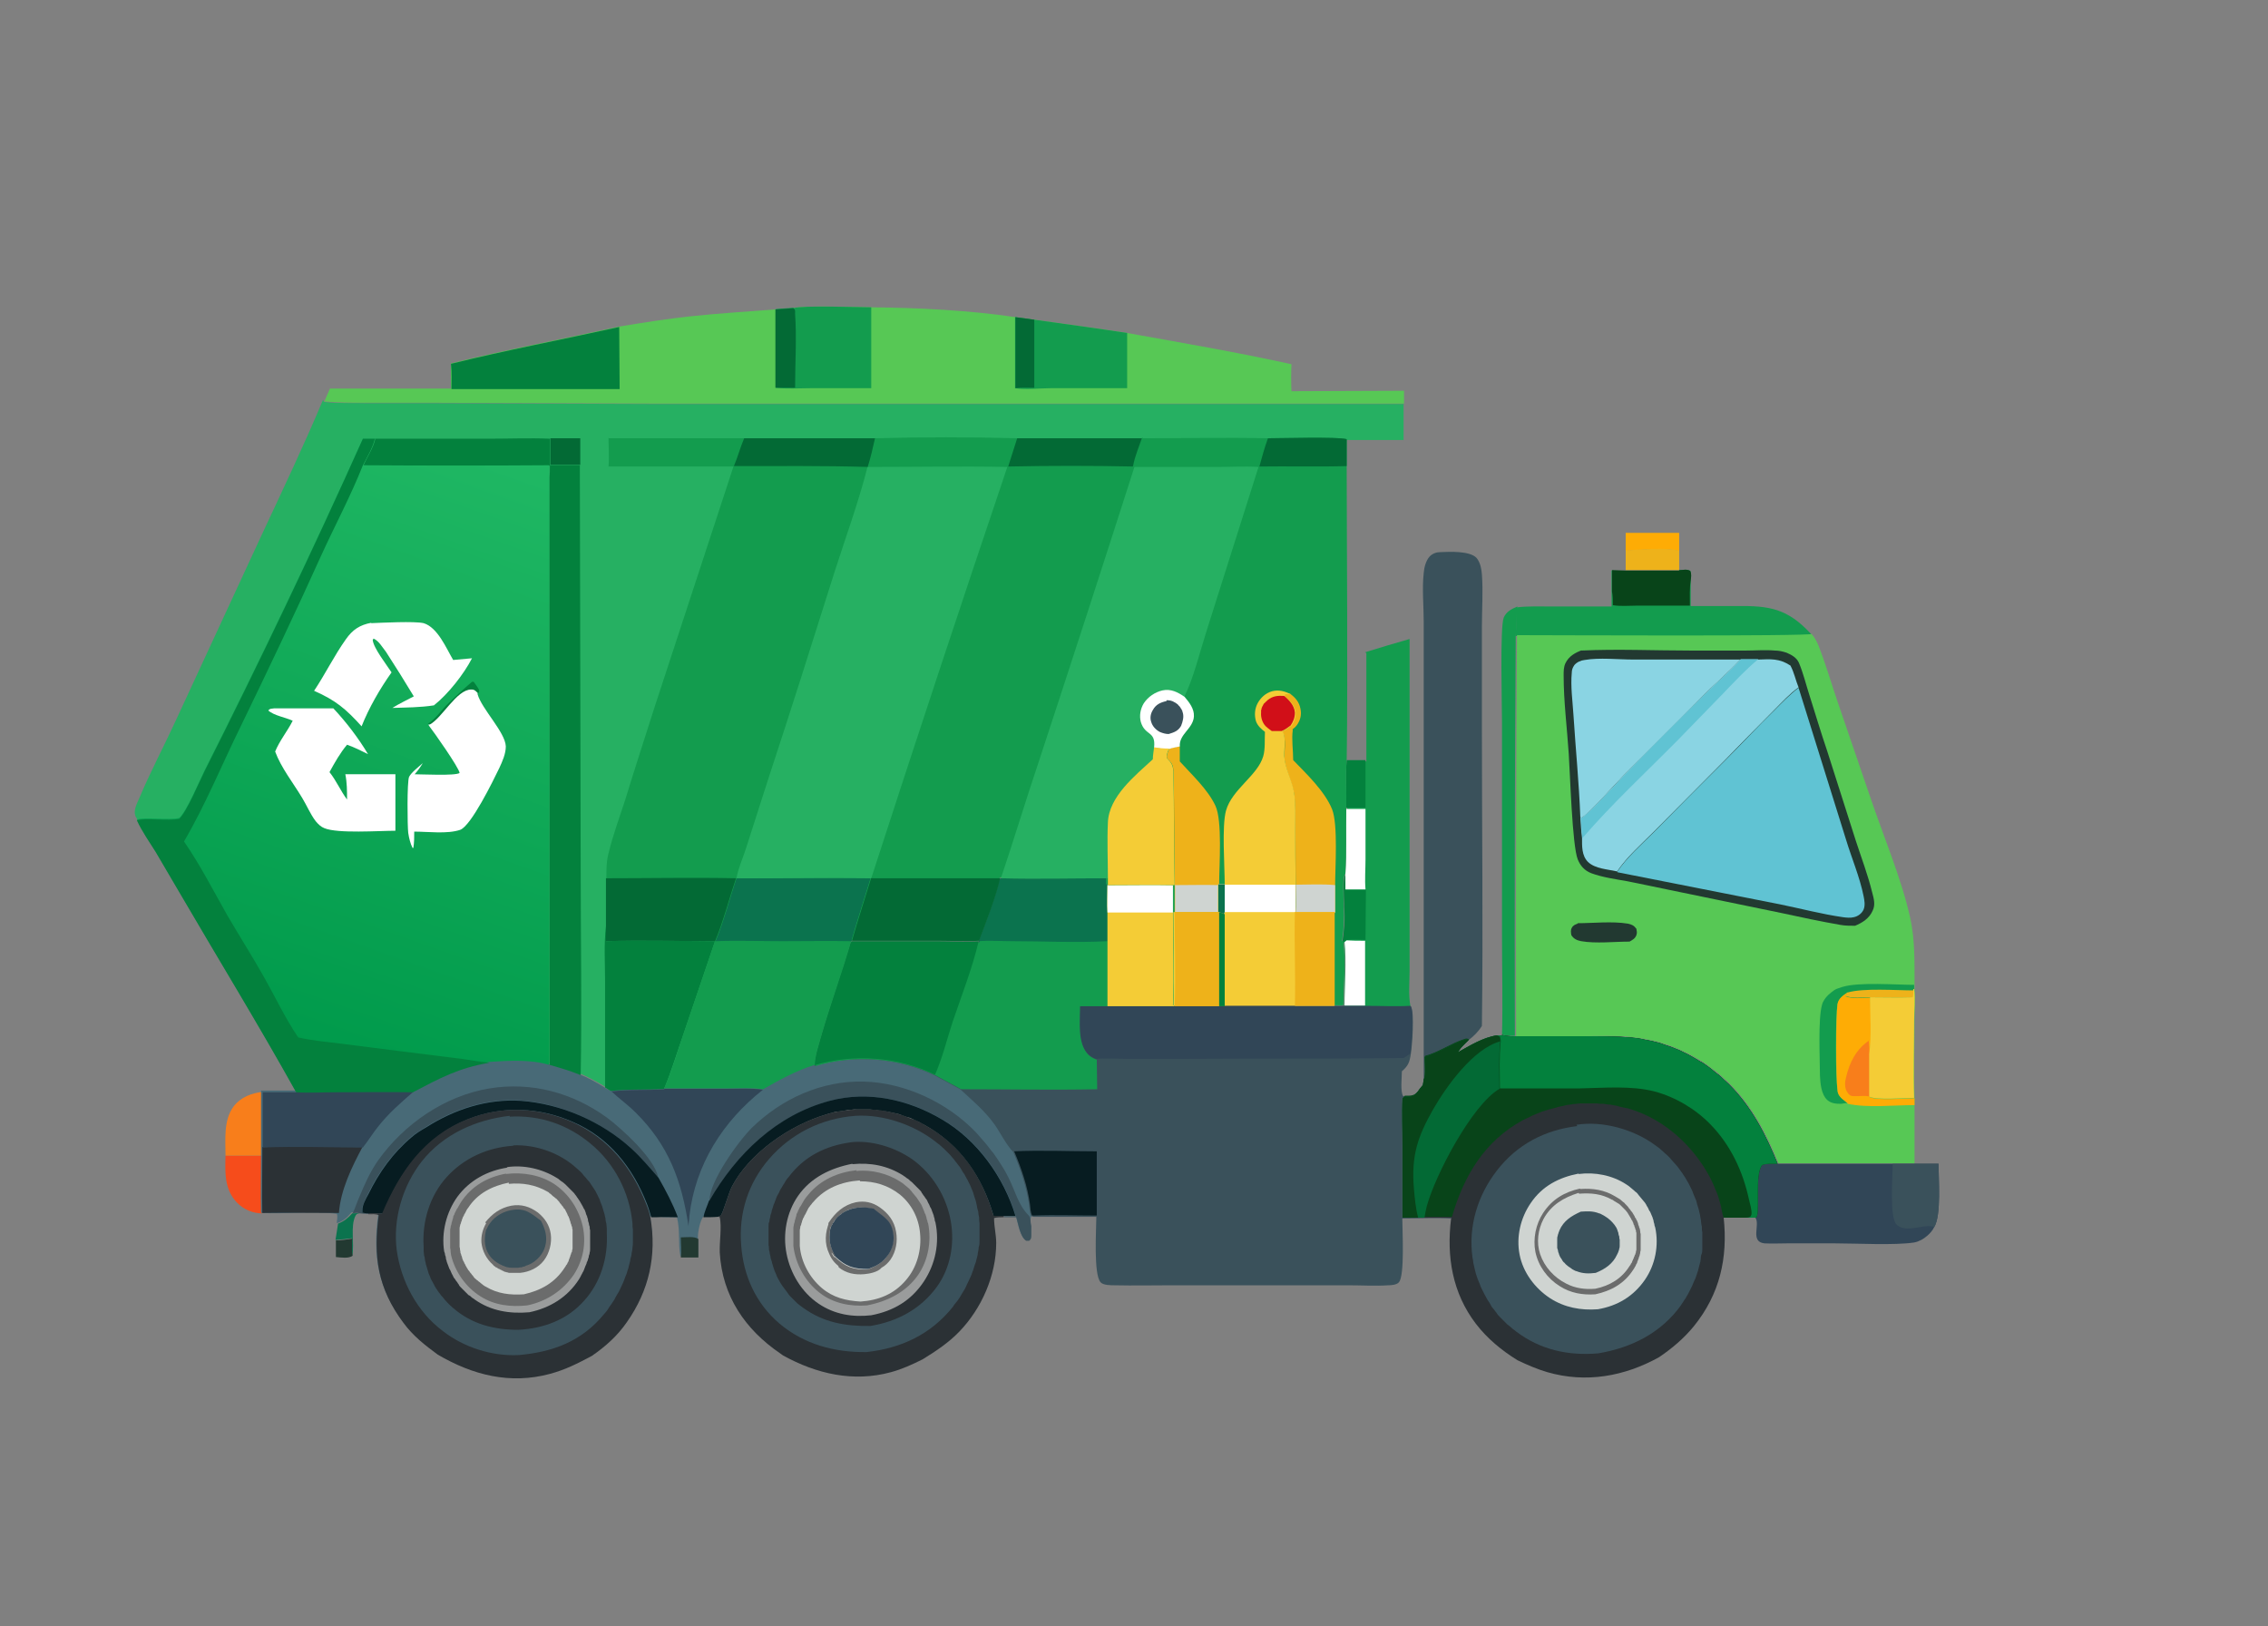 <?xml version="1.0" encoding="UTF-8"?>
<svg id="Layer_1" data-name="Layer 1" xmlns="http://www.w3.org/2000/svg" xmlns:xlink="http://www.w3.org/1999/xlink" viewBox="0 0 53 38">
  <rect x="0" y="0" width="53" height="38" fill="#808080" stroke="none"/>
  <defs>
    <style>
      .cls-1 {
        fill: #57c855;
      }

      .cls-1, .cls-2, .cls-3, .cls-4, .cls-5, .cls-6, .cls-7, .cls-8, .cls-9, .cls-10, .cls-11, .cls-12, .cls-13, .cls-14, .cls-15, .cls-16, .cls-17, .cls-18, .cls-19, .cls-20, .cls-21, .cls-22, .cls-23, .cls-24, .cls-25, .cls-26 {
        stroke-width: 0px;
      }

      .cls-2 {
        fill: #6b6c6c;
      }

      .cls-3 {
        fill: #f64c1b;
      }

      .cls-4 {
        fill: #cfd4d1;
      }

      .cls-5 {
        fill: url(#linear-gradient);
      }

      .cls-6 {
        fill: #314657;
      }

      .cls-7 {
        fill: #0b734e;
      }

      .cls-8 {
        fill: #f4cc36;
      }

      .cls-9 {
        fill: #139c4e;
      }

      .cls-10 {
        fill: #feac05;
      }

      .cls-11 {
        fill: #eeb21a;
      }

      .cls-12 {
        fill: #d10f18;
      }

      .cls-13 {
        fill: #2b3135;
      }

      .cls-14 {
        fill: #fff;
      }

      .cls-15 {
        fill: #9a9c9c;
      }

      .cls-16 {
        fill: #f87e1b;
      }

      .cls-17 {
        fill: #036a35;
      }

      .cls-18 {
        fill: #3a515b;
      }

      .cls-19 {
        fill: #03813d;
      }

      .cls-20 {
        fill: #071c21;
      }

      .cls-21 {
        fill: #486a77;
      }

      .cls-22 {
        fill: #60c3d3;
      }

      .cls-23 {
        fill: #26b062;
      }

      .cls-24 {
        fill: #084419;
      }

      .cls-25 {
        fill: #223931;
      }

      .cls-26 {
        fill: #8ad4e3;
      }
    </style>
    <linearGradient id="linear-gradient" x1="-381.79" y1="241.67" x2="-380.8" y2="244.46" gradientTransform="translate(1871.43 1204.28) scale(4.88 -4.88)" gradientUnits="userSpaceOnUse">
      <stop offset="0" stop-color="#009a4b"/>
      <stop offset="1" stop-color="#1fb763"/>
    </linearGradient>
  </defs>
  <path class="cls-25" d="M7.85,28.98c.13,0,.26-.02.39-.04,0,.13-.01.27,0,.4-.09.07-.28.04-.39.03,0-.13,0-.26,0-.4Z"/>
  <path class="cls-7" d="M8.24,28.35c.05,0,.13-.01.17,0-.05.01-.07,0-.1.05-.13.25-.02.66-.08.93-.01-.13,0-.27,0-.4-.13.02-.26.03-.39.04.02-.13.04-.25.06-.38.15-.06.23-.13.34-.25Z"/>
  <path class="cls-10" d="M37.99,12.45c.42,0,.83,0,1.25,0v.43c-.27-.09-.95-.03-1.25-.01v-.41Z"/>
  <path class="cls-11" d="M37.99,12.86c.3-.02.98-.08,1.25.01v.45c-.37,0-.74,0-1.1,0h-.15s0-.47,0-.47Z"/>
  <path class="cls-3" d="M6.13,27c0,.45-.01.9,0,1.35h0c-.22,0-.44-.09-.6-.26-.29-.31-.27-.7-.26-1.09.29,0,.58,0,.86,0Z"/>
  <path class="cls-16" d="M5.27,27c0-.38-.05-.83.19-1.15.17-.22.42-.31.68-.34,0,.43,0,.86,0,1.29v.2c-.29,0-.58,0-.87,0Z"/>
  <path class="cls-9" d="M35.1,24.18c.02-.77,0-1.55,0-2.32v-4.97c0-.38-.05-2.24.04-2.46.06-.14.18-.2.32-.26-.03.22,0,.45-.04.67-.02,3.12-.03,6.24-.02,9.36-.1.01-.21,0-.31-.03Z"/>
  <path class="cls-9" d="M39.24,13.32c.08,0,.19-.03.26.02.03.07.02.14.01.22v.6c.36,0,.72,0,1.08,0,.76-.01,1.18.06,1.72.64,0,0,.02.02.02.03-.15.06-6.19.03-6.92.03.04-.22.01-.45.04-.67.26-.03.54-.02.81-.02h1.4s0-.34,0-.34c0-.17,0-.33,0-.5.11,0,.21.01.32.01h.15c.37,0,.73,0,1.1,0Z"/>
  <path class="cls-24" d="M39.24,13.32c.08,0,.19-.03.26.02.03.07.02.14.01.22-.03.19-.02.39-.02.59h-1.23c-.18,0-.39.02-.57-.01,0-.11,0-.21-.02-.32,0-.17,0-.33,0-.5.11,0,.21.01.32.01h.15c.37,0,.73,0,1.1,0Z"/>
  <path class="cls-6" d="M44.24,27.19h.48s.58,0,.58,0c0,.34.07,1.2-.1,1.48-.04.08-.09.14-.16.2-.09.08-.2.14-.31.16-.46.07-1.35.02-1.86.02h-1.1c-.18,0-.36.01-.54,0-.34-.04-.09-.44-.21-.6.12-.03-.04-1.01.15-1.23.11-.04.24-.03.36-.03h2.7Z"/>
  <path class="cls-18" d="M44.24,27.19h.48s.58,0,.58,0c0,.34.07,1.2-.1,1.48-.12-.06-.4.02-.54.03-.12.01-.25,0-.34-.09-.17-.16-.09-1.15-.09-1.42Z"/>
  <path class="cls-9" d="M31.9,15.24c.35-.11.69-.21,1.04-.31v6.08s0,1.67,0,1.67c0,.26-.03.57.02.83-.35.02-.72,0-1.07,0h-.48c0-.47.05-1.04,0-1.49-.01,0,0,0-.03,0,.04-.25.07-.57.04-.82,0-.03,0-.06,0-.09,0-.14-.04-.59.04-.67.03-.5,0-1.01.02-1.52v-.02c0-.37-.02-.75.01-1.11h.44c0-.84,0-1.68,0-2.53Z"/>
  <path class="cls-19" d="M31.47,17.76h.44s0,1.11,0,1.11c-.15,0-.3,0-.45,0,0-.37-.02-.75.01-1.11Z"/>
  <path class="cls-19" d="M31.4,22.01s0,0-.03,0c.04-.25.07-.57.04-.82,0-.03,0-.06,0-.09,0-.14-.04-.59.04-.67,0,.12,0,.24,0,.36h.47c0,.39-.01.78-.01,1.17-.14,0-.31-.02-.45.01l-.05.04Z"/>
  <path class="cls-14" d="M31.45,21.97c.15.01.3.01.45.01,0,.51,0,1.01,0,1.52h-.48c0-.47.05-1.04,0-1.49l.05-.04Z"/>
  <path class="cls-14" d="M31.46,18.9h.45c0,.39,0,.78,0,1.18,0,.23-.02.47,0,.7h-.47c0-.12,0-.24,0-.36.03-.5,0-1.01.02-1.52Z"/>
  <path class="cls-18" d="M33.27,25.2v-8.31s0-2.37,0-2.37c0-.37-.04-.77,0-1.13.01-.13.05-.29.14-.39.07-.07.16-.1.25-.1.22-.01.68-.03.84.13.09.1.12.26.13.39.03.4,0,.82,0,1.22v2.44c0,2.29.03,4.59,0,6.89-.08.13-.19.24-.31.33-.05-.03-.06-.03-.12,0-.31.11-.58.3-.91.39,0,.11.03.46-.02.53Z"/>
  <path class="cls-1" d="M18.54,7.2c.24-.07,1.5-.02,1.82-.02,1.07.01,2.31.07,3.37.23.15.02.29.04.44.06.72.1,1.45.2,2.17.31,1.28.23,2.57.45,3.84.73-.01.21-.01.42,0,.63.88,0,1.75-.01,2.63-.01v.3s-17.4,0-17.4,0l-5.29-.02h-1.54c-.33,0-.67,0-1-.03.04-.1.09-.2.13-.3h2.83c0-.2-.01-.39,0-.59,1.3-.32,2.62-.57,3.93-.86.55-.09,1.11-.18,1.67-.24.66-.07,1.32-.11,1.98-.16.14-.01.28-.02.42-.03Z"/>
  <path class="cls-9" d="M23.73,7.41c.15.02.29.04.44.06.72.1,1.45.2,2.17.31v1.29c-.6,0-1.19,0-1.79,0-.26,0-.58.04-.83,0,0-.55,0-1.11,0-1.66Z"/>
  <path class="cls-17" d="M23.73,7.41c.15.02.29.04.44.06,0,.53,0,1.06,0,1.59-.14,0-.3-.01-.44.01,0-.55,0-1.11,0-1.66Z"/>
  <path class="cls-19" d="M10.54,8.5c1.3-.32,2.62-.57,3.93-.86,0,.48.01.97.01,1.45h-3.93c0-.19.01-.39-.01-.58Z"/>
  <path class="cls-9" d="M18.54,7.2c.24-.07,1.5-.02,1.82-.02v1.89s-1.43,0-1.43,0c-.26,0-.55.02-.8-.01v-1.84c.14-.01.28-.02.42-.03Z"/>
  <path class="cls-17" d="M18.12,7.23c.14-.01.28-.02.42-.03.05.04.04.06.04.13.04.57,0,1.16,0,1.73-.15,0-.31,0-.46,0v-1.84Z"/>
  <path class="cls-13" d="M35.1,24.18c.09.02.21.04.31.03h1.6c.37,0,.74,0,1.1.03.05,0,.11.01.16.02.05,0,.11.02.16.03.05.01.11.02.16.03.05.01.1.03.16.04.05.01.1.03.15.05.05.02.1.03.15.05.05.02.1.04.15.06.05.02.1.04.15.07.05.02.1.05.14.07.05.03.09.05.14.08.05.03.09.06.14.08.05.03.09.06.13.09.04.03.09.06.13.1.04.03.08.07.13.1.04.03.08.07.12.11.04.04.08.07.12.11.53.53.86,1.17,1.14,1.86-.12,0-.25-.01-.36.03-.19.22-.03,1.2-.15,1.23h-.25s-.5,0-.5,0c.1.94-.09,1.79-.7,2.54-.23.28-.5.51-.81.72-.81.45-1.71.61-2.61.35-.24-.07-.47-.17-.7-.28-.37-.23-.7-.5-.97-.85-.55-.72-.69-1.57-.58-2.46v-.02c-.21,0-.41,0-.62,0h-.15s-.37,0-.37,0c0-.57,0-1.14,0-1.7,0-.36-.02-.73,0-1.09l.05-.04s.06,0,.09,0c.19,0,.21-.12.32-.24,0,0,.01-.01.02-.02l.02-.14c.05-.07.02-.42.02-.53.33-.09.6-.29.91-.39.06-.02.06-.02.12,0-.09.09-.21.19-.26.31.29-.16.59-.35.92-.4h.11Z"/>
  <path class="cls-24" d="M35.1,24.18c.09.02.21.04.31.03h1.6c.37,0,.74,0,1.1.03.05,0,.11.01.16.02.05,0,.11.02.16.03.05.01.11.02.16.03.05.01.1.03.16.04.05.01.1.03.15.05.05.02.1.03.15.05.05.02.1.04.15.06.05.02.1.04.15.07.05.02.1.05.14.07.05.03.09.05.14.08.05.03.09.06.14.08.05.03.09.06.13.09.04.03.09.06.13.1.04.03.08.07.13.1.04.03.08.07.12.11.04.04.08.07.12.11.53.53.86,1.17,1.14,1.86-.12,0-.25-.01-.36.03-.19.22-.03,1.2-.15,1.23h-.25s-.5,0-.5,0c-.04-.1-.05-.23-.08-.33-.03-.11-.06-.22-.11-.32-.04-.11-.09-.21-.14-.31-.39-.72-1.04-1.32-1.83-1.57-.05-.02-.1-.03-.16-.04-.05-.01-.11-.02-.16-.04-.05-.01-.11-.02-.16-.03-.05,0-.11-.01-.16-.02-.05,0-.11,0-.16-.01-.05,0-.11,0-.16,0-.05,0-.11,0-.16,0-.05,0-.11,0-.16.01-.05,0-.11.01-.16.02-.05,0-.11.02-.16.03-.05.01-.11.02-.16.04-.05.01-.11.03-.16.04-.05.02-.1.03-.16.05-.05.02-.1.04-.15.06-.05.02-.1.04-.15.07-.05.02-.1.05-.15.07-.9.49-1.38,1.3-1.66,2.26-.21,0-.42,0-.63,0h-.15s-.37,0-.37,0c0-.57,0-1.14,0-1.7,0-.36-.02-.73,0-1.09l.05-.04s.06,0,.09,0c.19,0,.21-.12.32-.24,0,0,.01-.01.02-.02l.02-.14c.05-.07.02-.42.02-.53.33-.09.6-.29.91-.39.06-.02.06-.02.12,0-.09.09-.21.19-.26.31.29-.16.59-.35.92-.4h.11Z"/>
  <path class="cls-17" d="M34.06,24.59c.29-.16.59-.35.92-.4l.06.03s.01.07.02.11c-.04.36-.02.74-.02,1.11-.64.37-1.51,2.03-1.7,2.75-.02.09-.04.17-.05.26h-.15s-.37,0-.37,0c0-.57,0-1.14,0-1.7,0-.36-.02-.73,0-1.09l.05-.04s.06,0,.09,0c.19,0,.21-.12.32-.24,0,0,.01-.01.02-.02l.02-.14c.05-.07.02-.42.02-.53.33-.09.6-.29.91-.39.06-.02.06-.02.12,0-.09.09-.21.19-.26.31Z"/>
  <path class="cls-24" d="M34.06,24.59c.29-.16.59-.35.92-.4l.06.03s.01.07.02.11c-.63.17-1.26,1.05-1.57,1.59-.37.65-.51,1.09-.45,1.84.02.23.04.46.1.69h-.37c0-.57,0-1.14,0-1.7,0-.36-.02-.73,0-1.09l.05-.04s.06,0,.09,0c.19,0,.21-.12.32-.24,0,0,.01-.01.02-.02l.02-.14c.05-.07.02-.42.02-.53.33-.09.6-.29.91-.39.06-.02.06-.02.12,0-.09.09-.21.19-.26.31Z"/>
  <path class="cls-19" d="M35.1,24.18c.09.02.21.04.31.03h1.6c.37,0,.74,0,1.1.03.05,0,.11.01.16.02.05,0,.11.02.16.03.05.01.11.02.16.03.05.01.1.03.16.04.05.01.1.03.15.05.05.02.1.03.15.05.05.02.1.04.15.06.05.02.1.04.15.07.05.02.1.05.14.07.05.03.09.05.14.08.05.03.09.06.14.08.05.03.09.06.13.09.04.03.09.06.13.1.04.03.08.07.13.1.04.03.08.07.12.11.04.04.08.07.12.11.53.53.86,1.17,1.14,1.86-.12,0-.25-.01-.36.03-.19.22-.03,1.2-.15,1.23h-.25c.05,0,.09,0,.13-.03.01-.03.02-.03.02-.06.01-.09-.04-.25-.06-.34-.14-.65-.43-1.27-.9-1.75-.35-.36-.82-.64-1.31-.77-.55-.14-1.19-.08-1.75-.07h-1.86c0-.36-.02-.74.02-1.1,0-.04-.01-.07-.02-.11l-.06-.03h.11Z"/>
  <path class="cls-18" d="M36.84,26.28c.61-.1,1.34.11,1.83.47.04.03.07.05.11.08.03.03.07.06.1.09s.07.06.1.09c.03.03.06.06.09.1.03.03.06.07.09.1.03.03.06.07.08.1.03.04.05.07.08.11.02.04.05.07.07.11.02.04.05.08.07.12.02.04.04.08.06.12.02.04.04.08.05.12.02.04.03.08.05.12.02.04.03.08.04.13.01.04.03.08.04.13.01.04.02.09.03.13,0,.04.02.09.02.13,0,.04.01.09.02.13,0,.04,0,.09.01.13,0,.04,0,.09,0,.13,0,.04,0,.09,0,.13,0,.04,0,.09,0,.13,0,.04,0,.09-.02.13s-.01.09-.02.13c0,.04-.02.08-.03.13-.01.04-.02.08-.03.12-.01.04-.03.08-.04.12-.01.04-.03.08-.05.12-.02.04-.03.08-.05.12-.02.04-.04.08-.06.12-.02.04-.04.08-.06.11-.02.04-.04.07-.07.11-.02.04-.05.07-.07.11-.47.65-1.16.99-1.93,1.12-.7.06-1.35-.08-1.92-.51-.03-.03-.07-.05-.1-.08-.03-.03-.07-.06-.1-.08-.03-.03-.06-.06-.09-.09-.03-.03-.06-.06-.09-.09-.03-.03-.06-.06-.08-.1-.03-.03-.05-.07-.08-.1-.03-.03-.05-.07-.07-.11-.02-.04-.05-.07-.07-.11-.02-.04-.04-.07-.06-.11-.02-.04-.04-.08-.06-.12-.02-.04-.04-.08-.05-.12-.02-.04-.03-.08-.05-.12-.01-.04-.03-.08-.04-.12-.01-.04-.02-.08-.03-.12-.01-.04-.02-.08-.03-.13,0-.04-.01-.08-.02-.13-.1-.73.12-1.45.57-2.03.47-.61,1.12-.95,1.88-1.04Z"/>
  <path class="cls-4" d="M36.89,27.43c.38-.05.79.03,1.11.24.02.01.04.03.06.04.02.02.04.03.06.05.02.02.04.03.06.05.02.02.04.04.06.05.02.02.04.04.05.06.02.02.03.04.05.06.02.02.03.04.05.06.02.02.03.04.05.06.01.02.03.04.04.07.01.02.03.04.04.07.01.02.02.05.04.07.01.02.02.05.03.07.01.02.02.05.03.07,0,.02.02.05.02.07,0,.02.01.05.02.08,0,.03.01.05.02.08.09.42,0,.87-.24,1.22-.27.39-.64.61-1.1.69-.4.03-.78-.04-1.12-.26-.35-.23-.63-.6-.71-1.02-.08-.41.02-.85.26-1.2.27-.4.66-.6,1.12-.69Z"/>
  <path class="cls-2" d="M36.93,27.78c.29-.02.56.02.81.17.02.01.03.02.05.03.02.01.03.02.05.03s.03.02.05.04c.02.01.03.03.05.04.02.01.03.03.04.04.01.01.03.03.04.04.01.01.03.03.04.05.01.02.03.03.04.05.01.02.02.03.04.05.01.02.02.03.03.05.01.02.02.03.03.05,0,.02.02.04.03.05,0,.02.02.04.03.06,0,.02.02.04.02.06,0,.02.01.04.02.06,0,.02.01.04.02.06,0,.02.01.04.01.06,0,.02,0,.04.01.06,0,.02,0,.04,0,.06,0,.02,0,.04,0,.06,0,.02,0,.04,0,.06,0,.02,0,.04,0,.06,0,.02,0,.04,0,.06,0,.02,0,.04,0,.06,0,.02,0,.04-.01.06,0,.02,0,.04-.01.06,0,.02-.01.04-.02.06,0,.02-.01.04-.02.06,0,.02-.02.04-.02.06,0,.02-.02.04-.03.06,0,.02-.02.04-.03.06-.01.02-.02.04-.03.05-.21.33-.52.5-.89.58-.3.02-.58-.03-.83-.19-.29-.18-.5-.47-.57-.8-.06-.31.01-.65.18-.91.21-.32.5-.49.86-.57Z"/>
  <path class="cls-4" d="M36.9,27.89c.28-.02.52,0,.77.14.02,0,.03.02.05.03.02.01.03.02.05.03.02.01.03.02.05.03.02.01.03.02.05.04.01.01.03.03.04.04.01.01.03.03.04.04.01.01.03.03.04.04.01.01.02.03.04.05.01.02.02.03.03.05.01.02.02.03.03.05.01.02.02.03.03.05,0,.02.02.03.03.05,0,.02.02.04.02.05,0,.02.01.04.02.05,0,.02.01.04.02.06,0,.02.01.04.02.06,0,.02,0,.04.01.05,0,.02,0,.04,0,.05,0,.02,0,.04,0,.05,0,.02,0,.04,0,.06,0,.02,0,.04,0,.06,0,.02,0,.04,0,.06,0,.02,0,.04,0,.05,0,.02,0,.04,0,.05,0,.02,0,.04-.01.05,0,.02,0,.04-.01.05,0,.02-.01.04-.02.05,0,.02-.01.03-.02.05,0,.02-.01.03-.02.05,0,.02-.02.03-.02.05,0,.02-.02.03-.03.05,0,.02-.02.03-.03.05-.18.29-.46.46-.8.53-.24.02-.47-.01-.68-.12-.28-.14-.51-.39-.61-.69-.09-.27-.05-.57.08-.82.18-.33.47-.5.82-.61Z"/>
  <path class="cls-18" d="M36.93,28.31c.16-.01.29-.02.44.04.02,0,.05.02.07.03.02.01.04.02.07.04.02.01.04.03.06.04.02.02.04.03.06.05.02.02.04.04.05.05.02.02.03.04.05.06.01.02.03.04.04.06.01.02.02.04.03.07,0,.02.02.04.02.07,0,.02.01.05.02.07,0,.02,0,.05.01.07,0,.02,0,.05,0,.07,0,.02,0,.05,0,.07,0,.02,0,.05-.01.07,0,.02-.01.05-.02.07,0,.02-.02.04-.03.07-.1.22-.28.34-.5.43-.16.02-.3.02-.45-.04-.02,0-.05-.02-.07-.03-.02-.01-.04-.02-.06-.04-.02-.01-.04-.03-.06-.04-.02-.02-.04-.03-.06-.05-.02-.02-.03-.04-.05-.05-.02-.02-.03-.04-.04-.06-.01-.02-.03-.04-.04-.06-.01-.02-.02-.04-.03-.07,0-.02-.02-.04-.02-.07,0-.02-.01-.04-.02-.07,0-.02,0-.05,0-.07,0-.02,0-.05,0-.07,0-.02,0-.05,0-.07,0-.02,0-.05.01-.07,0-.02.01-.04.02-.07,0-.02.02-.04.02-.06.1-.23.28-.34.5-.44Z"/>
  <path class="cls-1" d="M42.34,14.82c.07.08.11.16.15.25.17.43.3.88.45,1.32l.76,2.22c.3.89.74,1.93.94,2.84.11.5.1,1.03.1,1.54v.11c.03.24,0,.5,0,.74,0,.6-.02,1.2,0,1.8v.16s0,1.38,0,1.38h-.48s-2.7,0-2.7,0c-.28-.69-.61-1.33-1.14-1.86-.04-.04-.08-.08-.12-.11-.04-.04-.08-.07-.12-.11-.04-.03-.08-.07-.13-.1-.04-.03-.09-.06-.13-.1-.04-.03-.09-.06-.13-.09-.05-.03-.09-.06-.14-.08-.05-.03-.09-.05-.14-.08-.05-.03-.1-.05-.14-.07-.05-.02-.1-.05-.15-.07-.05-.02-.1-.04-.15-.06-.05-.02-.1-.04-.15-.05-.05-.02-.1-.03-.15-.05-.05-.01-.1-.03-.16-.04-.05-.01-.11-.02-.16-.03-.05-.01-.11-.02-.16-.03-.05,0-.11-.01-.16-.02-.36-.04-.74-.02-1.1-.02h-1.6c-.01-3.13,0-6.25.02-9.37.72,0,6.77.03,6.92-.03Z"/>
  <path class="cls-25" d="M36.86,21.57c.37,0,.81-.05,1.18.01.09.02.14.04.2.12.01.06.02.09,0,.15-.03.08-.09.11-.16.15-.35,0-.79.05-1.13-.01-.1-.02-.17-.05-.23-.14-.01-.06-.02-.12.01-.17.03-.06.08-.08.14-.1Z"/>
  <path class="cls-9" d="M43.17,25.77s-.1.01-.15.02c-.12,0-.23-.01-.32-.09-.14-.13-.16-.38-.17-.56,0-.38-.05-1.33.05-1.67.02-.08.08-.16.14-.22.02-.02.05-.04.07-.06.03-.02.05-.04.08-.06.03-.02.06-.03.09-.04.03-.01.06-.02.09-.03.39-.12,1.25-.05,1.68-.05v.11s-.01.03-.01.03c0,.06,0,.11-.02.16-.33.02-.66,0-.99,0-.18,0-.41.04-.58-.03l.04-.09c-.1.07-.2.14-.23.27-.05.29-.05,1.72,0,2.01,0,.05.02.1.05.14.05.06.12.11.18.16Z"/>
  <path class="cls-11" d="M43.17,23.19c.38-.11,1.14-.05,1.55-.05,0,.06,0,.11-.02.16-.33.02-.66,0-.99,0-.18,0-.41.04-.58-.03l.04-.09Z"/>
  <path class="cls-10" d="M43.17,25.77c-.06-.05-.14-.1-.18-.16-.03-.04-.05-.09-.05-.14-.04-.3-.04-1.72,0-2.01.02-.13.13-.2.23-.27l-.04.09c.17.07.4.03.58.03,0,.43.04.9-.02,1.33,0,.33,0,.66,0,.99.15.09.85.03,1.05.03v.16c-.49,0-1.09.07-1.56-.03Z"/>
  <path class="cls-16" d="M43.67,24.3l.02.33c0,.33,0,.66,0,.99-.12-.03-.26,0-.39-.01-.06,0-.1-.04-.13-.09-.07-.1-.06-.24-.03-.35.08-.35.24-.66.54-.86Z"/>
  <path class="cls-8" d="M44.73,23.11c.03.24,0,.5,0,.74,0,.6-.02,1.2,0,1.8-.2,0-.89.06-1.05-.03,0-.33,0-.66,0-.99.06-.43.02-.9.02-1.33.33,0,.66.01.99,0,.03-.05.02-.1.02-.16v-.03Z"/>
  <path class="cls-25" d="M36.95,15.2c.85-.04,1.71,0,2.56,0h1.29c.22,0,.45-.02.68,0,.09,0,.18.02.27.05.12.05.24.12.29.24.1.24.16.49.24.74.14.44.27.88.42,1.32l.67,2.1c.13.4.28.79.38,1.2.04.15.08.29.01.43-.08.18-.24.28-.41.35-.12,0-.23,0-.34-.02-.46-.08-.93-.18-1.39-.28l-2.62-.54c-.32-.07-.64-.13-.97-.2-.28-.05-.58-.09-.85-.19-.15-.06-.25-.17-.31-.32-.13-.32-.18-2.03-.21-2.46-.04-.61-.12-1.23-.12-1.84,0-.1,0-.19.04-.28.08-.17.23-.25.39-.31Z"/>
  <path class="cls-26" d="M36.93,19.09c-.03-.79-.11-1.59-.16-2.38-.02-.32-.07-.67-.04-.99,0-.07.02-.12.06-.18.06-.07.15-.11.24-.12.34-.06.79-.01,1.14-.01h2.5c-.29.31-.62.59-.92.89-.61.61-1.22,1.22-1.82,1.83-.15.15-.84.93-.98.98l-.02-.02Z"/>
  <path class="cls-26" d="M41.09,15.41c.29-.01.49-.03.75.14.09.17.12.34.19.51-.21.15-.39.35-.57.53-.39.39-.77.78-1.15,1.17-.56.56-1.12,1.13-1.68,1.69-.29.29-.61.57-.84.91-.22-.05-.51-.06-.68-.22-.15-.15-.14-.37-.14-.56-.02-.16-.03-.33-.04-.49l.02.02c.13-.05.83-.82.98-.98.6-.62,1.21-1.23,1.82-1.83.3-.3.63-.58.92-.89h.42Z"/>
  <path class="cls-22" d="M40.67,15.4h.42c-.29.24-.55.52-.81.79l-1.06,1.09c-.75.76-1.54,1.49-2.24,2.3-.02-.16-.03-.33-.04-.49l.02.02c.13-.05.83-.82.98-.98.6-.62,1.21-1.23,1.82-1.83.3-.3.63-.58.92-.89Z"/>
  <path class="cls-22" d="M37.79,20.37c.23-.34.55-.62.84-.91.56-.57,1.12-1.13,1.68-1.69.39-.39.76-.79,1.15-1.17.18-.18.36-.37.57-.53l1.11,3.55c.13.43.32.87.41,1.32.02.1.04.21,0,.31-.04.09-.13.16-.23.18-.08.02-.17.01-.25,0-.49-.07-.98-.2-1.47-.3l-3.8-.75Z"/>
  <path class="cls-13" d="M16.78,28.43s.06-.03.07-.04c.05-.07.18-.52.25-.66.41-.79,1.36-1.44,2.2-1.69.05-.01.09-.03.14-.04.05-.01.1-.02.14-.03.05,0,.1-.02.15-.02.05,0,.1-.01.15-.02.05,0,.1,0,.15-.01.05,0,.1,0,.15,0,.05,0,.1,0,.15,0,.05,0,.1,0,.15.01.05,0,.1.01.15.02.05,0,.1.02.15.03.05.01.1.02.14.03.05.01.1.03.14.04.05.01.09.03.14.05.05.02.09.04.14.05s.09.04.13.06c.04.02.09.04.13.07.86.47,1.35,1.21,1.62,2.13h.24s0,.03,0,.03c-.07,0-.17,0-.23.02,0,.2.05.39.05.58,0,.76-.34,1.53-.86,2.07-.25.26-.55.46-.86.65-.24.12-.48.23-.74.3-.88.24-1.74.04-2.52-.39l-.07-.05c-.82-.56-1.35-1.34-1.41-2.35-.01-.26.05-.6,0-.83l-.05-.02Z"/>
  <path class="cls-18" d="M19.99,26.07c.65-.04,1.37.21,1.88.61.03.03.07.05.1.08.03.03.07.06.1.09.03.03.06.06.09.09.03.03.06.06.09.1.03.03.06.07.08.1.03.03.05.07.08.1.03.04.05.07.07.11.02.04.05.07.07.11.02.04.04.08.06.11.02.04.04.08.06.12.02.04.03.08.05.12.02.04.03.08.04.12.01.04.03.08.04.12.01.04.02.08.03.13,0,.04.02.08.03.13,0,.04.01.09.02.13,0,.05,0,.09.01.14,0,.05,0,.09,0,.14,0,.05,0,.09,0,.14,0,.05,0,.09,0,.14,0,.05,0,.09-.02.14,0,.05-.01.09-.02.14,0,.05-.02.09-.03.14-.01.05-.02.09-.04.13-.01.04-.03.09-.04.13-.02.04-.03.09-.05.13-.02.04-.04.09-.06.13-.02.04-.04.08-.06.13-.02.04-.04.08-.07.12-.02.04-.05.08-.07.12-.03.04-.05.08-.08.11-.03.04-.06.07-.08.11-.52.65-1.21.97-2.02,1.06-.75.01-1.46-.18-2.04-.67-.55-.47-.84-1.12-.89-1.83-.06-.74.16-1.44.65-2.01.52-.6,1.23-.95,2.02-1.01Z"/>
  <path class="cls-13" d="M19.86,26.69c.49-.06,1.04.11,1.45.39.48.34.81.88.91,1.46.09.53-.01,1.09-.33,1.53-.38.52-.93.81-1.55.91-.58.01-1.1-.08-1.58-.43-.03-.02-.05-.04-.08-.06-.03-.02-.05-.04-.08-.07-.02-.02-.05-.05-.07-.07-.02-.02-.05-.05-.07-.07-.02-.02-.04-.05-.06-.08-.02-.03-.04-.05-.06-.08-.02-.03-.04-.05-.06-.08-.02-.03-.04-.06-.05-.08-.02-.03-.03-.06-.05-.09-.02-.03-.03-.06-.04-.09-.01-.03-.03-.06-.04-.09-.01-.03-.02-.06-.03-.09-.01-.03-.02-.06-.03-.1,0-.03-.02-.06-.03-.1,0-.03-.01-.07-.02-.1,0-.03-.01-.07-.02-.1,0-.04,0-.08-.01-.11,0-.04,0-.08,0-.11,0-.04,0-.08,0-.11,0-.04,0-.08,0-.11,0-.04,0-.08,0-.11,0-.04,0-.08.02-.11,0-.04.01-.07.02-.11,0-.04.02-.07.03-.11,0-.04.02-.07.03-.11.01-.04.02-.07.04-.11.01-.04.03-.07.04-.11.01-.03.03-.07.05-.1.02-.03.03-.07.05-.1.02-.03.04-.07.06-.1.02-.03.04-.06.06-.1.02-.03.04-.06.07-.09.36-.48.86-.73,1.45-.81Z"/>
  <path class="cls-15" d="M19.92,27.2c.42-.04.81.03,1.18.26.02.02.05.03.07.05.02.02.05.03.07.05.02.02.04.04.07.06.02.02.04.04.06.06.02.02.04.04.06.06.02.02.04.04.06.06.02.02.04.04.05.07.02.02.03.05.05.07.02.02.03.05.05.07.02.02.03.05.04.07.01.03.03.05.04.08.01.03.02.05.04.08.01.03.02.05.03.08.01.03.02.05.03.08,0,.03.02.06.02.08,0,.03.01.06.02.08.1.48,0,.97-.27,1.38-.3.45-.71.69-1.23.79-.44.05-.86-.02-1.23-.27-.4-.27-.66-.71-.75-1.17-.09-.46,0-.96.27-1.35.3-.43.76-.65,1.27-.75Z"/>
  <path class="cls-2" d="M20.01,27.36c.35-.04.74.06,1.03.25.02.01.04.03.06.04.02.02.04.03.06.05.02.02.04.03.06.05.02.02.04.03.05.05.02.02.04.04.05.06.02.02.03.04.05.06.02.02.03.04.05.06.01.02.03.04.04.06.01.02.03.04.04.06.01.02.03.04.04.07.01.02.02.05.03.07.01.02.02.05.03.07,0,.02.02.05.03.07,0,.02.02.05.02.07,0,.02.01.05.02.07,0,.02.01.05.02.07.08.41,0,.85-.23,1.19-.28.41-.73.63-1.2.72-.39.03-.79-.05-1.1-.29-.34-.26-.57-.67-.62-1.1,0-.03,0-.05,0-.08,0-.03,0-.05,0-.08,0-.03,0-.05,0-.08,0-.03,0-.05,0-.08,0-.03,0-.05,0-.08,0-.03,0-.05.01-.08,0-.03.01-.05.02-.08,0-.03.01-.05.02-.08,0-.03.02-.05.02-.08,0-.03.02-.05.03-.07,0-.02.02-.05.03-.07.01-.02.02-.05.04-.07.01-.02.03-.05.04-.07.01-.02.03-.05.04-.07.01-.02.03-.04.05-.07.02-.02.03-.04.05-.06.29-.35.69-.52,1.13-.57Z"/>
  <path class="cls-4" d="M20.1,27.6c.34,0,.65.09.93.31.27.22.44.55.47.9.04.39-.07.8-.33,1.1-.28.33-.64.47-1.06.5-.34-.02-.64-.09-.91-.32-.28-.24-.48-.6-.51-.98,0-.02,0-.05,0-.07,0-.02,0-.05,0-.07,0-.02,0-.05,0-.07,0-.02,0-.05,0-.07,0-.02,0-.04,0-.07,0-.02,0-.04.01-.07,0-.02,0-.04.02-.07,0-.02.01-.04.02-.07,0-.02.01-.04.02-.06,0-.02.02-.04.03-.06,0-.02.02-.04.03-.06.01-.02.02-.04.03-.06.01-.02.02-.04.03-.06.01-.02.02-.04.04-.06.01-.02.03-.04.04-.05.01-.02.03-.04.04-.05.28-.33.66-.48,1.09-.51Z"/>
  <path class="cls-2" d="M19.37,28.56c.01.05.03.11.03.16-.04.25,0,.41.12.63h-.03s-.03-.07-.06-.08c.04.11.17.22.18.32-.1-.07-.18-.17-.23-.29-.12-.25-.1-.5,0-.75Z"/>
  <path class="cls-2" d="M19.37,28.56c.15-.23.35-.41.63-.47.2-.04.39,0,.56.12.2.14.34.32.38.57.04.22,0,.46-.13.65-.06.08-.12.14-.21.19-.08.1-.28.14-.4.15-.22.02-.43-.02-.6-.16-.01-.1-.14-.21-.18-.32.03.01.04.05.06.08h.03c.25.23.42.3.77.29.15-.06.28-.12.4-.25.13-.15.21-.34.19-.54-.04-.35-.21-.41-.44-.6,0,0-.01-.01-.02-.02-.26-.06-.51-.06-.73.1-.02.01-.03.02-.05.04-.02.01-.03.03-.05.04-.01.01-.03.03-.04.04-.01.02-.03.03-.04.05-.01.02-.02.03-.03.05-.01.02-.02.04-.03.05,0,.02-.02.04-.03.06,0,.02-.01.04-.02.06,0-.06-.02-.11-.03-.16Z"/>
  <path class="cls-6" d="M19.4,28.73s.01-.04.02-.06c0-.02.02-.04.03-.06,0-.02.02-.04.03-.05.01-.02.02-.03.03-.05.01-.02.02-.03.04-.05.01-.02.03-.03.04-.04.01-.01.03-.03.05-.04.02-.01.03-.03.05-.04.23-.15.48-.15.73-.1,0,0,.01.01.02.02.23.19.4.25.44.6.02.2-.05.39-.19.54-.11.13-.24.19-.4.25-.35,0-.52-.06-.77-.29-.12-.22-.16-.38-.12-.63Z"/>
  <path class="cls-21" d="M19.04,24.88c.92-.27,1.96-.2,2.82.22l.59.32c.29.26.58.51.8.82.15.2.27.47.44.65.17.4.31.81.37,1.24.01.08,0,.18.05.25h.05s0,.02,0,.02l-.06.02c-.03.07-.02.14-.01.21,0,.07,0,.14,0,.21,0,.06,0,.09-.05.13h-.07c-.14-.09-.18-.39-.23-.55h-.28s0-.02,0-.02h-.24c-.27-.93-.77-1.67-1.62-2.14-.04-.02-.09-.05-.13-.07-.04-.02-.09-.04-.13-.06s-.09-.04-.14-.05c-.05-.02-.09-.03-.14-.05s-.09-.03-.14-.04c-.05-.01-.1-.02-.14-.03-.05-.01-.1-.02-.15-.03-.05,0-.1-.01-.15-.02-.05,0-.1,0-.15-.01-.05,0-.1,0-.15,0-.05,0-.1,0-.15,0-.05,0-.1,0-.15.01-.05,0-.1.01-.15.02-.05,0-.1.02-.15.02-.05,0-.1.02-.14.03-.05.01-.1.03-.14.04-.84.25-1.79.9-2.2,1.69-.07.14-.2.59-.25.66,0,.01-.05.03-.07.04-.11.01-.23.01-.34.01-.08.09-.13.36-.13.47,0,.01,0,.02,0,.03v.43c-.14,0-.28,0-.41,0-.06-.31,0-.58-.08-.91-.17,0-.33,0-.5-.02h-.13c.15.89-.03,1.71-.55,2.44-.22.32-.5.57-.82.79-.34.18-.61.32-.98.42-.93.25-1.8.03-2.62-.45-.3-.22-.58-.44-.8-.74-.6-.8-.71-1.55-.58-2.52-.07-.03-.16-.02-.24-.02-.07,0-.14,0-.22-.01-.05-.02-.12-.01-.17,0-.1.12-.19.2-.34.25,0-.07.03-.16,0-.22-.57-.07-1.19.01-1.77-.02h0c-.01-.46,0-.92,0-1.37v-.2c0-.43,0-.86,0-1.29.26,0,.54,0,.8,0,.3.03.61,0,.91,0,.6,0,1.21-.01,1.82,0,.63-.34,1.07-.58,1.79-.69.45-.02.96-.06,1.39.07.25.06.5.13.73.24.2.08.38.18.56.29.05.03.09.06.14.08.41-.05.83-.02,1.24-.05.49,0,.98,0,1.47,0,.27,0,.57-.02.84.02.39-.22.77-.44,1.21-.57Z"/>
  <path class="cls-25" d="M15.92,28.91c.12,0,.31-.03.4.04v.43c-.14,0-.28,0-.41,0,.02-.15,0-.31,0-.47Z"/>
  <path class="cls-18" d="M8.24,28.35c.06-.12.1-.26.16-.39.12-.29.25-.58.43-.84.61-.86,1.57-1.52,2.61-1.69.98-.16,1.94.1,2.74.68.34.25,1.13.97,1.2,1.4-.2-.23-.4-.47-.63-.68-.7-.63-1.65-1.05-2.59-1.12-.79-.05-1.55.2-2.21.62-.11.07-.23.14-.34.23-.44.38-.76.82-1.01,1.33-.05.11-.13.25-.14.37,0,.03,0,.04,0,.06.06.02.1.02.17.02v.02c-.08,0-.15,0-.22-.01-.05-.02-.12-.01-.17,0Z"/>
  <path class="cls-18" d="M16.58,28.05c0-.45.67-1.38.99-1.7.7-.68,1.62-1.1,2.6-1.08.97.02,1.97.49,2.64,1.19.07.08.14.16.21.24.07.08.13.17.2.25.06.09.12.17.18.27.06.09.11.18.16.28.16.31.23.65.48.9.05.05.04.18.06.25,0,.07,0,.14,0,.21,0,.06,0,.09-.05.13h-.07c-.14-.09-.18-.39-.23-.55h-.28s0-.02,0-.02h.27c-.27-.91-.89-1.78-1.71-2.26-.79-.47-1.73-.68-2.63-.44-1.24.33-2.18,1.25-2.81,2.33Z"/>
  <path class="cls-20" d="M16.58,28.05c.63-1.09,1.57-2,2.81-2.33.9-.24,1.84-.03,2.63.44.82.48,1.44,1.35,1.71,2.25h-.27s-.24,0-.24,0c-.27-.92-.77-1.66-1.62-2.13-.04-.02-.09-.05-.13-.07-.04-.02-.09-.04-.13-.06s-.09-.04-.14-.05c-.05-.02-.09-.03-.14-.05s-.09-.03-.14-.04c-.05-.01-.1-.02-.14-.03-.05-.01-.1-.02-.15-.03-.05,0-.1-.01-.15-.02-.05,0-.1,0-.15-.01-.05,0-.1,0-.15,0-.05,0-.1,0-.15,0-.05,0-.1,0-.15.01-.05,0-.1.01-.15.02-.05,0-.1.02-.15.02-.05,0-.1.02-.14.03-.05.01-.1.03-.14.04-.84.25-1.79.9-2.2,1.69-.07.14-.2.59-.25.66,0,.01-.05.03-.07.04-.11.01-.23.01-.34.01.02-.13.09-.27.13-.39Z"/>
  <path class="cls-20" d="M8.64,28.35c-.06,0-.11,0-.17-.02,0-.03,0-.03,0-.06,0-.12.08-.26.14-.37.25-.51.57-.96,1.01-1.33.1-.09.22-.16.34-.23.66-.42,1.42-.67,2.21-.62.94.07,1.89.48,2.59,1.12.23.21.43.45.63.68.17.3.33.6.45.92-.16,0-.33-.01-.49,0h-.13c-.03-.1-.06-.21-.1-.31-.33-.85-.89-1.56-1.74-1.92-.78-.34-1.64-.38-2.44-.06-1.01.41-1.59,1.23-1.99,2.2-.1,0-.2,0-.29,0Z"/>
  <path class="cls-13" d="M6.13,26.8c.78-.02,1.56,0,2.34,0-.25.47-.51,1-.55,1.54-.59,0-1.19-.01-1.79,0-.01-.45,0-.9,0-1.35v-.2Z"/>
  <path class="cls-6" d="M6.94,25.5c.3.03.61,0,.91,0,.6,0,1.21-.01,1.82,0-.3.26-.59.51-.84.83-.12.15-.23.33-.35.48-.78,0-1.56-.03-2.34,0,0-.43,0-.86,0-1.29.26,0,.54,0,.8,0Z"/>
  <path class="cls-6" d="M15.52,25.44c.49,0,.98,0,1.47,0,.27,0,.57-.02.84.02-.94.74-1.58,1.75-1.72,2.95,0,.08-.02.16-.02.24-.16-1.06-.46-1.89-1.24-2.66-.18-.18-.38-.32-.56-.49.41-.05.83-.02,1.24-.05Z"/>
  <path class="cls-13" d="M8.93,28.35c.41-.97.98-1.8,1.99-2.2.8-.32,1.66-.28,2.44.06.85.37,1.41,1.07,1.74,1.92.04.1.08.21.1.32.15.88-.03,1.7-.55,2.44-.22.32-.5.57-.82.79-.34.18-.61.32-.98.42-.93.25-1.8.03-2.62-.45-.3-.22-.58-.44-.8-.74-.6-.8-.71-1.55-.58-2.52-.07-.03-.16-.02-.24-.02v-.02c.11,0,.2,0,.3,0Z"/>
  <path class="cls-18" d="M11.91,26.09c.7-.04,1.35.18,1.89.63.56.46.91,1.14.98,1.86,0,.05,0,.1.01.14,0,.05,0,.1,0,.14,0,.05,0,.1,0,.14,0,.05,0,.1-.01.14,0,.05-.01.1-.02.14,0,.05-.02.1-.03.14,0,.05-.02.09-.03.14-.01.05-.02.09-.04.14-.01.05-.03.09-.05.14-.02.05-.03.09-.05.13-.02.04-.04.09-.06.13-.02.04-.04.09-.07.13-.02.04-.05.08-.07.13-.03.04-.05.08-.08.12-.03.04-.06.08-.08.12-.03.04-.06.08-.09.11-.52.63-1.19.88-1.99.95-.63.03-1.28-.18-1.77-.56-.6-.45-.98-1.16-1.08-1.9-.09-.72.14-1.5.59-2.07.5-.63,1.26-.97,2.05-1.06Z"/>
  <path class="cls-13" d="M12,26.76c.53-.02,1.09.18,1.48.54.03.02.05.05.08.07.03.03.05.05.07.08.02.03.05.05.07.08.02.03.05.06.07.08.02.03.04.06.06.09.02.03.04.06.06.09.02.03.04.06.05.09.02.03.03.06.05.1.02.03.03.06.04.1.01.03.03.07.04.1.01.03.02.07.03.1.01.03.02.07.03.1,0,.03.02.07.02.1,0,.04.01.07.02.11,0,.04.01.07.01.11,0,.04,0,.07,0,.11.03.57-.14,1.15-.53,1.58-.4.45-.95.65-1.54.68-.56,0-1.08-.13-1.51-.5-.03-.02-.05-.05-.08-.07-.02-.02-.05-.05-.07-.07-.02-.03-.05-.05-.07-.08-.02-.03-.04-.05-.07-.08-.02-.03-.04-.06-.06-.08-.02-.03-.04-.06-.06-.09-.02-.03-.04-.06-.05-.09-.02-.03-.03-.06-.05-.09-.02-.03-.03-.06-.04-.09-.01-.03-.03-.06-.04-.1-.01-.03-.02-.07-.03-.1-.01-.03-.02-.07-.03-.1,0-.03-.02-.07-.02-.1,0-.03-.01-.07-.02-.1,0-.03-.01-.07-.01-.1,0-.03,0-.07,0-.1-.04-.58.14-1.19.54-1.63.4-.44.95-.69,1.55-.73Z"/>
  <path class="cls-15" d="M11.84,27.27c.4-.06.83.04,1.17.25.02.01.05.03.07.05.02.02.04.03.07.05.02.02.04.03.06.05.02.02.04.04.06.06.02.02.04.04.06.06.02.02.04.04.06.06.02.02.04.04.05.06.02.02.03.04.05.07.02.02.03.05.05.07.01.02.03.05.04.07.01.02.03.05.04.07.01.02.02.05.04.07.01.03.02.05.03.08,0,.03.02.05.03.08,0,.03.02.05.02.08,0,.03.01.05.02.08,0,.03.01.06.02.08,0,.03,0,.06.01.08,0,.03,0,.06,0,.09,0,.03,0,.06,0,.09,0,.03,0,.06,0,.09,0,.03,0,.06,0,.09,0,.03,0,.06,0,.08s0,.06-.01.08c0,.03-.01.06-.02.08,0,.03-.01.06-.02.08,0,.03-.02.05-.03.08,0,.03-.02.05-.03.08-.01.03-.02.05-.03.08-.01.03-.02.05-.04.08-.01.03-.03.05-.04.08-.01.02-.03.05-.04.07-.27.42-.68.67-1.16.77-.46.04-.9-.03-1.28-.3-.02-.02-.05-.03-.07-.05-.02-.02-.04-.04-.07-.05-.02-.02-.04-.04-.06-.06-.02-.02-.04-.04-.06-.06-.02-.02-.04-.04-.06-.06-.02-.02-.04-.04-.05-.07-.02-.02-.03-.05-.05-.07-.02-.02-.03-.05-.05-.07-.02-.02-.03-.05-.04-.07s-.03-.05-.04-.08c-.01-.03-.02-.05-.04-.08-.01-.03-.02-.05-.03-.08-.01-.03-.02-.05-.03-.08,0-.03-.02-.05-.02-.08,0-.03-.01-.06-.02-.08,0-.03-.01-.06-.02-.08-.07-.44.05-.92.31-1.28.28-.38.7-.61,1.17-.68Z"/>
  <path class="cls-2" d="M11.82,27.43c.39-.05.81.02,1.14.24.34.23.57.59.66.99.08.39.01.78-.21,1.12-.26.38-.65.63-1.09.72-.38.04-.76,0-1.09-.21-.34-.21-.6-.58-.69-.97,0-.03-.01-.05-.01-.08,0-.03,0-.05-.01-.08,0-.03,0-.05,0-.08,0-.03,0-.05,0-.08,0-.03,0-.05,0-.08,0-.03,0-.05,0-.08,0-.03,0-.05,0-.08,0-.03,0-.05.01-.08,0-.03.01-.05.02-.08,0-.03.01-.05.02-.08,0-.03.02-.05.02-.08,0-.03.02-.05.03-.07,0-.02.02-.05.03-.07.01-.02.02-.05.04-.07.01-.02.03-.05.04-.07.01-.02.03-.05.04-.07.25-.38.62-.59,1.06-.67Z"/>
  <path class="cls-4" d="M11.89,27.66c.32-.03.62.02.9.18.02.01.04.02.05.04.02.01.04.02.05.04.02.01.03.03.05.04.02.01.03.03.05.04.02.01.03.03.05.05.02.02.03.03.04.05.01.02.03.03.04.05.01.02.03.03.04.05.01.02.02.04.04.05.01.02.02.04.03.06.01.02.02.04.03.06,0,.02.02.04.03.06,0,.02.02.04.02.06,0,.02.02.04.02.06,0,.02.01.04.02.06,0,.02.01.04.02.06,0,.02,0,.04.01.06,0,.02,0,.04,0,.06,0,.02,0,.04,0,.06,0,.02,0,.04,0,.06,0,.02,0,.04,0,.06,0,.02,0,.04,0,.06,0,.02,0,.04,0,.06,0,.02,0,.04,0,.06,0,.02,0,.04-.01.06,0,.02,0,.04-.02.06,0,.02-.01.04-.02.06,0,.02-.01.04-.02.06,0,.02-.02.04-.02.06s-.02.04-.03.06c0,.02-.02.04-.03.05-.01.02-.02.04-.03.05-.23.36-.56.54-.96.63-.31.02-.61-.01-.89-.18-.02-.01-.04-.02-.05-.03s-.03-.02-.05-.04c-.02-.01-.03-.03-.05-.04-.02-.01-.03-.03-.05-.04-.02-.01-.03-.03-.05-.04-.01-.01-.03-.03-.04-.05-.01-.02-.03-.03-.04-.05-.01-.02-.03-.03-.04-.05-.01-.02-.02-.03-.04-.05-.01-.02-.02-.04-.03-.05-.01-.02-.02-.04-.03-.05,0-.02-.02-.04-.03-.06,0-.02-.02-.04-.03-.06,0-.02-.02-.04-.02-.06,0-.02-.01-.04-.02-.06,0-.02-.01-.04-.02-.06,0-.02,0-.04-.01-.07,0-.02,0-.04-.01-.07,0-.02,0-.04,0-.07,0-.02,0-.04,0-.07,0-.02,0-.04,0-.07,0-.02,0-.04,0-.07,0-.02,0-.04,0-.07,0-.02,0-.04,0-.07,0-.02,0-.04.01-.07,0-.02.01-.04.02-.06,0-.02.01-.04.02-.06,0-.02.01-.04.02-.06,0-.02.02-.04.03-.06,0-.02.02-.04.03-.06.01-.02.02-.04.03-.06.01-.02.02-.04.04-.06.22-.34.56-.51.95-.59Z"/>
  <path class="cls-2" d="M11.34,28.56c.16-.2.35-.34.61-.39.23-.04.43.02.62.16.16.13.27.29.3.5.03.21-.03.45-.16.62-.13.17-.34.27-.56.29-.01,0-.03,0-.04,0-.01,0-.03,0-.04,0-.01,0-.03,0-.04,0-.01,0-.03,0-.04,0-.01,0-.03,0-.04,0-.01,0-.03,0-.04,0-.01,0-.03,0-.04-.01-.01,0-.03,0-.04-.01-.01,0-.03,0-.04-.01-.01,0-.03-.01-.04-.02-.01,0-.03-.01-.04-.02-.01,0-.03-.01-.04-.02-.01,0-.03-.01-.04-.02-.01,0-.02-.02-.04-.02-.01,0-.02-.02-.04-.03-.01,0-.02-.02-.03-.03-.15-.13-.25-.32-.27-.52-.01-.16.03-.31.11-.45Z"/>
  <path class="cls-18" d="M11.37,28.72c.02-.05.05-.1.08-.14.12-.17.32-.28.52-.31.31-.05.44.08.67.25.1.19.16.38.1.6-.05.18-.18.32-.34.41-.02.01-.05.02-.07.03-.02,0-.05.02-.07.03-.02,0-.05.01-.07.02-.02,0-.05,0-.08.01-.03,0-.05,0-.08,0-.03,0-.05,0-.08,0-.03,0-.05,0-.08-.01-.02,0-.05-.01-.07-.02-.17-.06-.33-.17-.41-.34-.08-.17-.07-.35-.03-.52Z"/>
  <path class="cls-18" d="M23.38,20.52c.83.02,1.67,0,2.5,0v.16c.52,0,1.04-.01,1.57,0,.01.21.01.42,0,.64,0,.73.02,1.46,0,2.19h1.04s.13,0,.13,0h1.66c.31-.01.62-.01.93,0,.07,0,.14,0,.21,0h.48c.36,0,.72.02,1.07,0,.09.14.03.92,0,1.11-.03.2-.06.28-.21.41,0,.14-.04.48.03.58h.03s-.05.05-.05.05c-.02.36,0,.73,0,1.09,0,.57,0,1.14,0,1.7h.37s.15,0,.15,0c.21,0,.42,0,.63,0v.02c-.38-.02-.77,0-1.15,0,0,.26.06,1.34-.08,1.49-.05.06-.18.07-.25.07-.3.02-.62,0-.93,0h-1.59s-2.54,0-2.54,0c-.44,0-.89.01-1.33,0-.09,0-.27,0-.33-.07-.17-.18-.1-1.25-.1-1.53-.49,0-.98,0-1.47,0h0s-.05-.02-.05-.02c-.04-.07-.04-.17-.05-.25-.06-.43-.2-.84-.37-1.24-.17-.18-.3-.45-.44-.65-.23-.32-.52-.56-.8-.82l-.59-.32c-.86-.42-1.9-.5-2.82-.22.01-.23.1-.48.16-.7.21-.73.47-1.45.69-2.18h.01c.67-.02,1.34-.02,2.01-.01.32,0,.65.02.96,0,.15-.4.41-1.06.49-1.46h.02Z"/>
  <path class="cls-20" d="M23.69,26.9c.64-.03,1.29,0,1.94,0,0,.5,0,1,0,1.5-.49,0-.98-.02-1.46,0h-.05c-.04-.08-.04-.17-.05-.26-.06-.43-.2-.84-.37-1.24Z"/>
  <path class="cls-6" d="M30.27,23.5c.31,0,.62,0,.93,0,.07,0,.14,0,.21,0h.48c.36,0,.72.02,1.07,0,.09.14.03.92,0,1.11-.05.04-.11.08-.16.11-1.7.02-3.4.01-5.1.02h-1.35c-.24,0-.5-.02-.73,0-.08-.02-.13-.05-.19-.11-.27-.26-.2-.8-.2-1.14.22,0,.44,0,.65,0,.52,0,1.04.01,1.56,0h1.04s.13,0,.13,0h1.66Z"/>
  <path class="cls-9" d="M23.38,20.52c.83.02,1.67,0,2.5,0v.16c.52,0,1.04-.01,1.57,0,.01.21.01.42,0,.64,0,.73.02,1.46,0,2.19-.52,0-1.04,0-1.56,0-.22,0-.44,0-.65,0,0,.34-.07.88.2,1.14.06.05.11.08.19.11,0,.23.01.46.01.69-1.06.02-2.12,0-3.18,0l-.59-.32c-.86-.42-1.9-.5-2.82-.22.01-.23.1-.48.16-.7.21-.73.47-1.45.69-2.18h.01c.67-.02,1.34-.02,2.01-.01.32,0,.65.02.96,0,.15-.4.41-1.06.49-1.46h.02Z"/>
  <path class="cls-7" d="M23.38,20.52c.83.02,1.67,0,2.5,0v.16c0,.21,0,.43,0,.64,0,.22,0,.44,0,.67-.74.04-1.49,0-2.23,0-.26,0-.53-.02-.78,0,.15-.4.41-1.06.49-1.46h.02Z"/>
  <path class="cls-8" d="M25.88,20.68c.52,0,1.04-.01,1.56,0,.01.21.01.42,0,.64,0,.73.02,1.46,0,2.19-.52,0-1.04,0-1.56,0v-1.52c0-.22,0-.44,0-.67-.01-.21,0-.42,0-.64Z"/>
  <path class="cls-14" d="M25.88,20.68c.52,0,1.04-.01,1.56,0,.01.21.01.42,0,.64-.52,0-1.04,0-1.56,0-.01-.21,0-.42,0-.64Z"/>
  <path class="cls-19" d="M19.9,21.99c.67,0,1.34,0,2.01,0,.32,0,.65.02.96,0-.15.64-.4,1.27-.61,1.89-.13.4-.24.85-.41,1.23-.86-.42-1.9-.5-2.82-.22.01-.23.1-.48.16-.7.21-.73.47-1.45.69-2.18h.01Z"/>
  <path class="cls-23" d="M7.57,9.39c.33.04.67.02,1,.03h1.54s5.29.02,5.29.02h17.4s0,.84,0,.84h-1.34s0,.62,0,.62c0,2.29.03,4.58,0,6.87-.03.37,0,.75-.01,1.11v.02c-.01.51.01,1.01-.02,1.52-.08.09-.04.53-.04.67,0,.03,0,.06,0,.09.02.26,0,.57-.04.82.03,0,.02,0,.03,0,.06.45.01,1.02,0,1.49-.07.01-.14,0-.21,0-.31,0-.62,0-.93,0h-1.66s-.13,0-.13,0h-1.04c.03-.73,0-1.46,0-2.19,0-.21,0-.42,0-.64-.52-.01-1.04,0-1.56,0v-.16c-.83,0-1.67.02-2.5,0h-.02c-.08.4-.34,1.07-.49,1.46-.32.02-.65,0-.96,0-.67,0-1.34,0-2.01,0h-.01c-.21.74-.48,1.46-.69,2.19-.06.22-.15.47-.16.7-.43.13-.82.35-1.21.57-.27-.04-.56-.02-.84-.02-.49,0-.98,0-1.47,0-.41.03-.83,0-1.24.05-.05-.02-.09-.05-.14-.08-.18-.11-.37-.21-.56-.29-.24-.1-.48-.17-.73-.24-.43-.13-.94-.1-1.39-.07-.72.12-1.16.36-1.79.69-.6-.01-1.21,0-1.82,0-.3,0-.62.02-.91,0-.88-1.58-1.83-3.13-2.74-4.69-.18-.31-.36-.61-.54-.92-.15-.24-.32-.48-.44-.74-.02-.02-.01-.02-.03-.06-.04-.12.04-.28.09-.39.26-.62.58-1.22.86-1.83l2-4.32c.49-1.05.99-2.1,1.44-3.17Z"/>
  <path class="cls-17" d="M12.86,10.24h.7s0,.62,0,.62h-.7c0-.2,0-.41,0-.62Z"/>
  <path class="cls-19" d="M8.76,10.25h2.66c.48,0,.96-.02,1.43,0,0,.21,0,.42,0,.63,0,.09,0,.19,0,.28v-.28c-1.46.01-2.91.01-4.36,0,.09-.2.23-.41.28-.62Z"/>
  <path class="cls-19" d="M14.16,21.64c.01.12.01.23,0,.35.85-.04,1.71,0,2.55,0l-.74,2.18c-.15.42-.28.86-.45,1.27-.41.03-.83,0-1.24.05-.05-.02-.09-.05-.14-.08v-2.48c0-.42-.03-.87.02-1.28Z"/>
  <path class="cls-19" d="M12.85,10.87h.7s.02,9.48.02,9.48c0,1.59.03,3.18,0,4.77-.24-.1-.48-.17-.73-.24v-13.73c.01-.09.01-.19.01-.28Z"/>
  <path class="cls-9" d="M17.22,20.52c1.04.01,2.09-.02,3.13,0-.15.49-.31.97-.45,1.47h-.01c-.21.74-.48,1.46-.69,2.19-.06.22-.15.47-.16.7-.43.13-.82.35-1.21.57-.27-.04-.56-.02-.84-.02-.49,0-.98,0-1.47,0,.18-.41.31-.85.45-1.27l.74-2.18c.17-.41.33-1.02.49-1.47h.02Z"/>
  <path class="cls-7" d="M17.22,20.52c1.04.01,2.09-.02,3.13,0-.15.49-.31.97-.45,1.47h-.01c-.53-.01-1.07,0-1.6,0-.52,0-1.05-.02-1.57,0,.17-.41.33-1.02.49-1.47h.02Z"/>
  <path class="cls-9" d="M14.21,10.24c1.06,0,2.11,0,3.17,0h3.08c-.05.23-.09.45-.17.67h0c-.21.83-.51,1.65-.77,2.46-.51,1.62-1.02,3.23-1.55,4.84l-.52,1.62c-.07.22-.17.47-.22.69h-.02c-.15.45-.31,1.06-.49,1.47-.85,0-1.71-.03-2.55,0,0-.12,0-.23,0-.35,0-.37,0-.75,0-1.12,0-.21,0-.41.06-.62.1-.4.24-.79.37-1.18.23-.75.47-1.49.71-2.24l1.83-5.58h-2.92c.02-.22,0-.45,0-.67Z"/>
  <path class="cls-17" d="M17.38,10.24h3.08c-.05.23-.09.45-.17.67h0c-1.04-.03-2.09-.02-3.14-.02.09-.21.15-.44.24-.65Z"/>
  <path class="cls-17" d="M14.16,20.52c1.01,0,2.03-.02,3.04,0-.15.44-.31,1.05-.49,1.47-.85,0-1.71-.03-2.55,0,0-.12,0-.23,0-.35,0-.37,0-.75,0-1.12Z"/>
  <path class="cls-9" d="M20.46,10.24c1.1-.03,2.21-.03,3.31,0h2.94c-.07.21-.17.45-.21.66-.73,2.32-1.48,4.63-2.25,6.93-.29.89-.57,1.79-.87,2.68h-.02c-.08.4-.34,1.07-.49,1.46-.32.02-.65,0-.96,0-.67,0-1.34,0-2.01,0,.14-.49.3-.98.45-1.47-1.04-.02-2.09,0-3.13,0,.04-.23.15-.47.22-.69l.52-1.62c.53-1.61,1.04-3.22,1.55-4.84.26-.81.56-1.63.77-2.45h0c.07-.22.12-.45.17-.67Z"/>
  <path class="cls-17" d="M23.77,10.24h2.94c-.07.21-.17.45-.21.66-.98-.02-1.96-.02-2.94,0l.21-.66Z"/>
  <path class="cls-17" d="M20.37,20.52h3c-.08.4-.34,1.06-.49,1.46-.32.02-.65,0-.96,0-.67,0-1.34,0-2.01,0,.14-.49.3-.98.45-1.47h.02Z"/>
  <path class="cls-23" d="M20.29,10.91c1.08,0,2.17-.02,3.25,0-1.08,3.2-2.14,6.4-3.18,9.61h-.02c-1.04-.02-2.09,0-3.13,0,.04-.23.15-.47.22-.69l.52-1.62c.53-1.61,1.04-3.22,1.55-4.84.26-.81.56-1.63.77-2.45h0Z"/>
  <path class="cls-9" d="M26.71,10.24c.97,0,1.94-.02,2.91,0,.31,0,1.63-.04,1.85.02v.63c0,2.29.03,4.58,0,6.87-.03.37,0,.75-.01,1.11v.02c-.01.51.01,1.01-.02,1.52-.08.09-.04.53-.04.67,0,.03,0,.06,0,.09.02.26,0,.57-.04.82.03,0,.02,0,.03,0,.06.45.01,1.02,0,1.49-.07.01-.14,0-.21,0-.31,0-.62,0-.93,0h-1.66s-.13,0-.13,0h-1.04c.03-.73,0-1.46,0-2.19,0-.21,0-.42,0-.64-.52-.01-1.04,0-1.56,0v-.16c-.83,0-1.67.02-2.5,0,.3-.89.57-1.79.87-2.68.76-2.31,1.51-4.62,2.25-6.93.04-.22.14-.45.21-.66Z"/>
  <path class="cls-11" d="M30.02,16.26s0-.02,0-.05c.05,0,.09,0,.13,0,.12.09.21.19.24.35.03.14,0,.27-.09.39-.03.04-.07.07-.11.1l-.04-.1c.06-.1.11-.19.1-.3,0-.17-.13-.29-.25-.39Z"/>
  <path class="cls-17" d="M29.62,10.24c.31,0,1.63-.04,1.85.02v.63c-.68.02-1.36,0-2.04.01.06-.22.12-.44.2-.66Z"/>
  <path class="cls-11" d="M29.96,17.09c.08-.03.14-.08.21-.13l.04.1c-.03.21.01.48.01.7.32.33.74.73.91,1.15.14.36.07,1.36.07,1.78v.64s-.92,0-.92,0c.01-.21,0-.43,0-.64-.01-.45,0-.9-.01-1.35,0-.24,0-.49-.02-.74-.04-.29-.19-.56-.23-.84-.02-.16.05-.53-.05-.65Z"/>
  <path class="cls-4" d="M30.28,20.67c.3,0,.62-.02.92.01v.64s-.92,0-.92,0c.01-.21,0-.43,0-.64Z"/>
  <path class="cls-11" d="M27.32,17.49c.08-.03.17-.04.25-.06v.36c.28.31.65.65.83,1.03.17.35.09,1.4.09,1.84v.02s0,.63,0,.63h-1.04c0-.21,0-.42,0-.63-.02-.88,0-1.77-.03-2.65,0-.12-.02-.19-.12-.28-.01,0-.02-.02-.03-.03-.02-.08.03-.16.05-.23Z"/>
  <path class="cls-4" d="M27.45,20.68c.35,0,.7-.01,1.05,0v.63s-1.04,0-1.04,0c0-.21,0-.42,0-.64Z"/>
  <path class="cls-8" d="M29.56,17.1c-.09-.07-.17-.14-.21-.25-.04-.14-.03-.29.04-.42.07-.13.19-.24.34-.28.15-.04.3,0,.43.07-.04,0-.09,0-.13,0,0,.03,0,.02,0,.05.12.1.24.23.25.39,0,.12-.04.21-.1.3-.07.05-.13.1-.21.13.1.12.02.48.05.65.04.29.2.55.23.84.03.24.02.49.02.74,0,.45,0,.9.01,1.35-.55,0-1.1,0-1.65,0h-.01c0-.43-.07-1.37.03-1.73.14-.5.74-.82.87-1.27.05-.17.03-.39.04-.57Z"/>
  <path class="cls-12" d="M29.72,17.08s-.1-.07-.14-.11c-.08-.08-.12-.21-.11-.32,0-.01,0-.03,0-.04,0-.01,0-.03.01-.04,0-.01,0-.03.01-.04,0-.01.01-.03.02-.04,0-.01.01-.02.02-.04,0-.01.02-.02.03-.03,0-.01.02-.02.03-.03,0,0,.02-.02.03-.03.12-.1.24-.11.39-.1.12.1.24.23.25.39,0,.12-.04.21-.1.3-.07.05-.13.1-.21.13h-.24Z"/>
  <path class="cls-8" d="M28.49,20.66h.12s.01.01.01.01c.55,0,1.1,0,1.65,0,0,.21.01.43,0,.64h.91s0,2.19,0,2.19c-.31,0-.62,0-.93,0h-1.66s-.13,0-.13,0h-1.04c.03-.73,0-1.46,0-2.19h1.04s0-.63,0-.63v-.02Z"/>
  <path class="cls-14" d="M28.49,20.66h.12s.01.01.01.01c.55,0,1.1,0,1.65,0,0,.21.01.43,0,.64-.55,0-1.1,0-1.65,0l-.02.05s-.09-.03-.13-.05v-.63s0-.02,0-.02Z"/>
  <path class="cls-7" d="M28.49,20.66h.12s.01.01.01.01c0,.21,0,.43,0,.64l-.02.05s-.09-.03-.13-.05v-.63s0-.02,0-.02Z"/>
  <path class="cls-11" d="M30.28,21.31h.91s0,2.19,0,2.19c-.31,0-.62,0-.93,0,.02-.73-.02-1.46,0-2.19Z"/>
  <path class="cls-11" d="M27.45,21.31h1.04s.09.03.13.05v2.15s-.13,0-.13,0h-1.04c.03-.73,0-1.46,0-2.19Z"/>
  <path class="cls-19" d="M28.49,21.31s.09.03.13.05v2.15s-.13,0-.13,0c0-.73,0-1.46,0-2.2Z"/>
  <path class="cls-23" d="M26.5,10.91h1.95c.31,0,.65-.02.96,0l-1.22,3.85c-.15.47-.3,1.09-.51,1.51.11.13.23.28.22.46-.02.29-.35.41-.33.7-.08.02-.17.03-.25.06-.03.07-.07.15-.05.23.01,0,.02.02.03.03.09.09.11.15.12.28.02.88.01,1.77.03,2.65-.52-.01-1.04,0-1.56,0v-.16c-.83,0-1.67.02-2.5,0,.3-.89.57-1.79.87-2.68.76-2.31,1.51-4.62,2.25-6.93Z"/>
  <path class="cls-14" d="M26.97,17.46c.04-.39-.21-.26-.31-.59-.04-.15-.01-.31.07-.44.1-.15.26-.26.44-.3.19-.04.35.04.51.15.11.13.23.28.22.46-.02.29-.35.41-.33.7-.08.02-.17.03-.25.06-.12,0-.23-.01-.35-.03Z"/>
  <path class="cls-18" d="M27.26,16.36c.07,0,.13.01.19.05.01,0,.02.01.03.02.01,0,.02.01.03.02.01,0,.02.02.03.03,0,0,.02.02.03.03,0,.01.02.02.02.03,0,.01.01.02.02.03,0,.01.01.02.02.04,0,.01,0,.02.01.04.03.1,0,.21-.04.31-.07.12-.16.15-.29.19-.07,0-.14-.02-.21-.05-.09-.05-.17-.13-.2-.24-.03-.09-.01-.19.04-.27.07-.13.18-.18.32-.21Z"/>
  <path class="cls-8" d="M26.97,17.46c.12.02.23.03.35.03-.03.07-.07.15-.05.23.01,0,.02.02.03.03.09.09.11.15.12.28.02.88.01,1.77.03,2.65-.52-.01-1.04,0-1.56,0v-.16c0-.43-.02-.87,0-1.3.02-.61.64-1.1,1.05-1.48,0-.09.02-.19.03-.28Z"/>
  <path class="cls-5" d="M8.49,10.25h.27c-.05.21-.18.43-.28.62,1.45.01,2.9.01,4.35,0v.28s0,13.73,0,13.73c-.43-.13-.94-.1-1.39-.07-.72.12-1.16.36-1.79.69-.6-.01-1.21,0-1.82,0-.3,0-.62.02-.91,0-.88-1.58-1.83-3.13-2.74-4.69-.18-.31-.36-.61-.54-.92-.15-.24-.32-.48-.44-.74.16-.07.74.02.99-.04.18-.17.47-.87.6-1.13,1.29-2.56,2.52-5.14,3.69-7.75Z"/>
  <path class="cls-19" d="M10.04,16.93l-.04-.02c.19-.12.32-.33.48-.48.18-.17.36-.34.55-.5h.04c.04.06.09.12.12.18.02.04,0,.05-.01.09-.06-.05-.07-.08-.15-.08-.34,0-.68.67-.97.82Z"/>
  <path class="cls-14" d="M10.04,16.93c.29-.15.63-.82.97-.82.08,0,.1.03.15.08,0,0,0,.02,0,.03.1.35.65.89.66,1.22,0,.17-.08.35-.15.5-.14.29-.66,1.36-.92,1.45-.3.1-.75.04-1.07.04,0,.13,0,.25-.02.38h-.02c-.05-.1-.08-.22-.1-.35-.02-.16-.03-1.2.02-1.31.05-.1.23-.24.32-.32-.06.1-.12.18-.19.26.17,0,.95.04,1.05-.03-.01-.12-.61-.97-.72-1.11v-.03Z"/>
  <path class="cls-14" d="M8.67,14.56c.25-.01,1.02-.05,1.23,0,.33.1.53.59.69.86l.44-.04c-.19.37-.56.84-.89,1.1-.32.05-.65.05-.97.06.16-.1.33-.18.5-.27-.21-.35-.43-.7-.65-1.04-.08-.1-.17-.26-.29-.31l-.02.03c.01.18.33.59.44.76-.27.38-.53.83-.7,1.26-.37-.41-.61-.61-1.11-.83.26-.39.47-.82.74-1.2.16-.23.33-.34.6-.39Z"/>
  <path class="cls-14" d="M6.42,16.55c.46,0,.92,0,1.37,0,.3.32.59.7.81,1.07-.16-.08-.32-.16-.49-.22-.16.19-.29.42-.41.64.16.2.26.44.41.64,0-.2,0-.39-.04-.59.39,0,.78,0,1.17,0v.23s0,1.09,0,1.09c-.38,0-1.35.07-1.66-.06-.08-.03-.14-.09-.2-.16-.13-.17-.21-.37-.32-.55-.21-.35-.49-.7-.63-1.08.1-.25.29-.48.41-.72-.17-.08-.44-.12-.57-.24.04-.05.08-.04.14-.05Z"/>
  <path class="cls-19" d="M8.49,10.25h.27c-.05.21-.18.43-.28.62-.28.71-.65,1.4-.97,2.1-.6,1.33-1.23,2.65-1.87,3.97-.45.91-.83,1.85-1.34,2.72.38.55.69,1.16,1.02,1.74.28.48.58.95.85,1.43.26.46.5.97.8,1.41.31.07.64.1.96.14l1.5.19,1.36.17c.22.03.44.07.65.09-.72.12-1.16.36-1.79.69-.6-.01-1.21,0-1.82,0-.3,0-.62.02-.91,0-.88-1.58-1.83-3.13-2.74-4.69-.18-.31-.36-.61-.54-.92-.15-.24-.32-.48-.44-.74.16-.07.74.02.99-.04.18-.17.47-.87.6-1.13,1.29-2.56,2.52-5.14,3.69-7.75Z"/>
</svg>